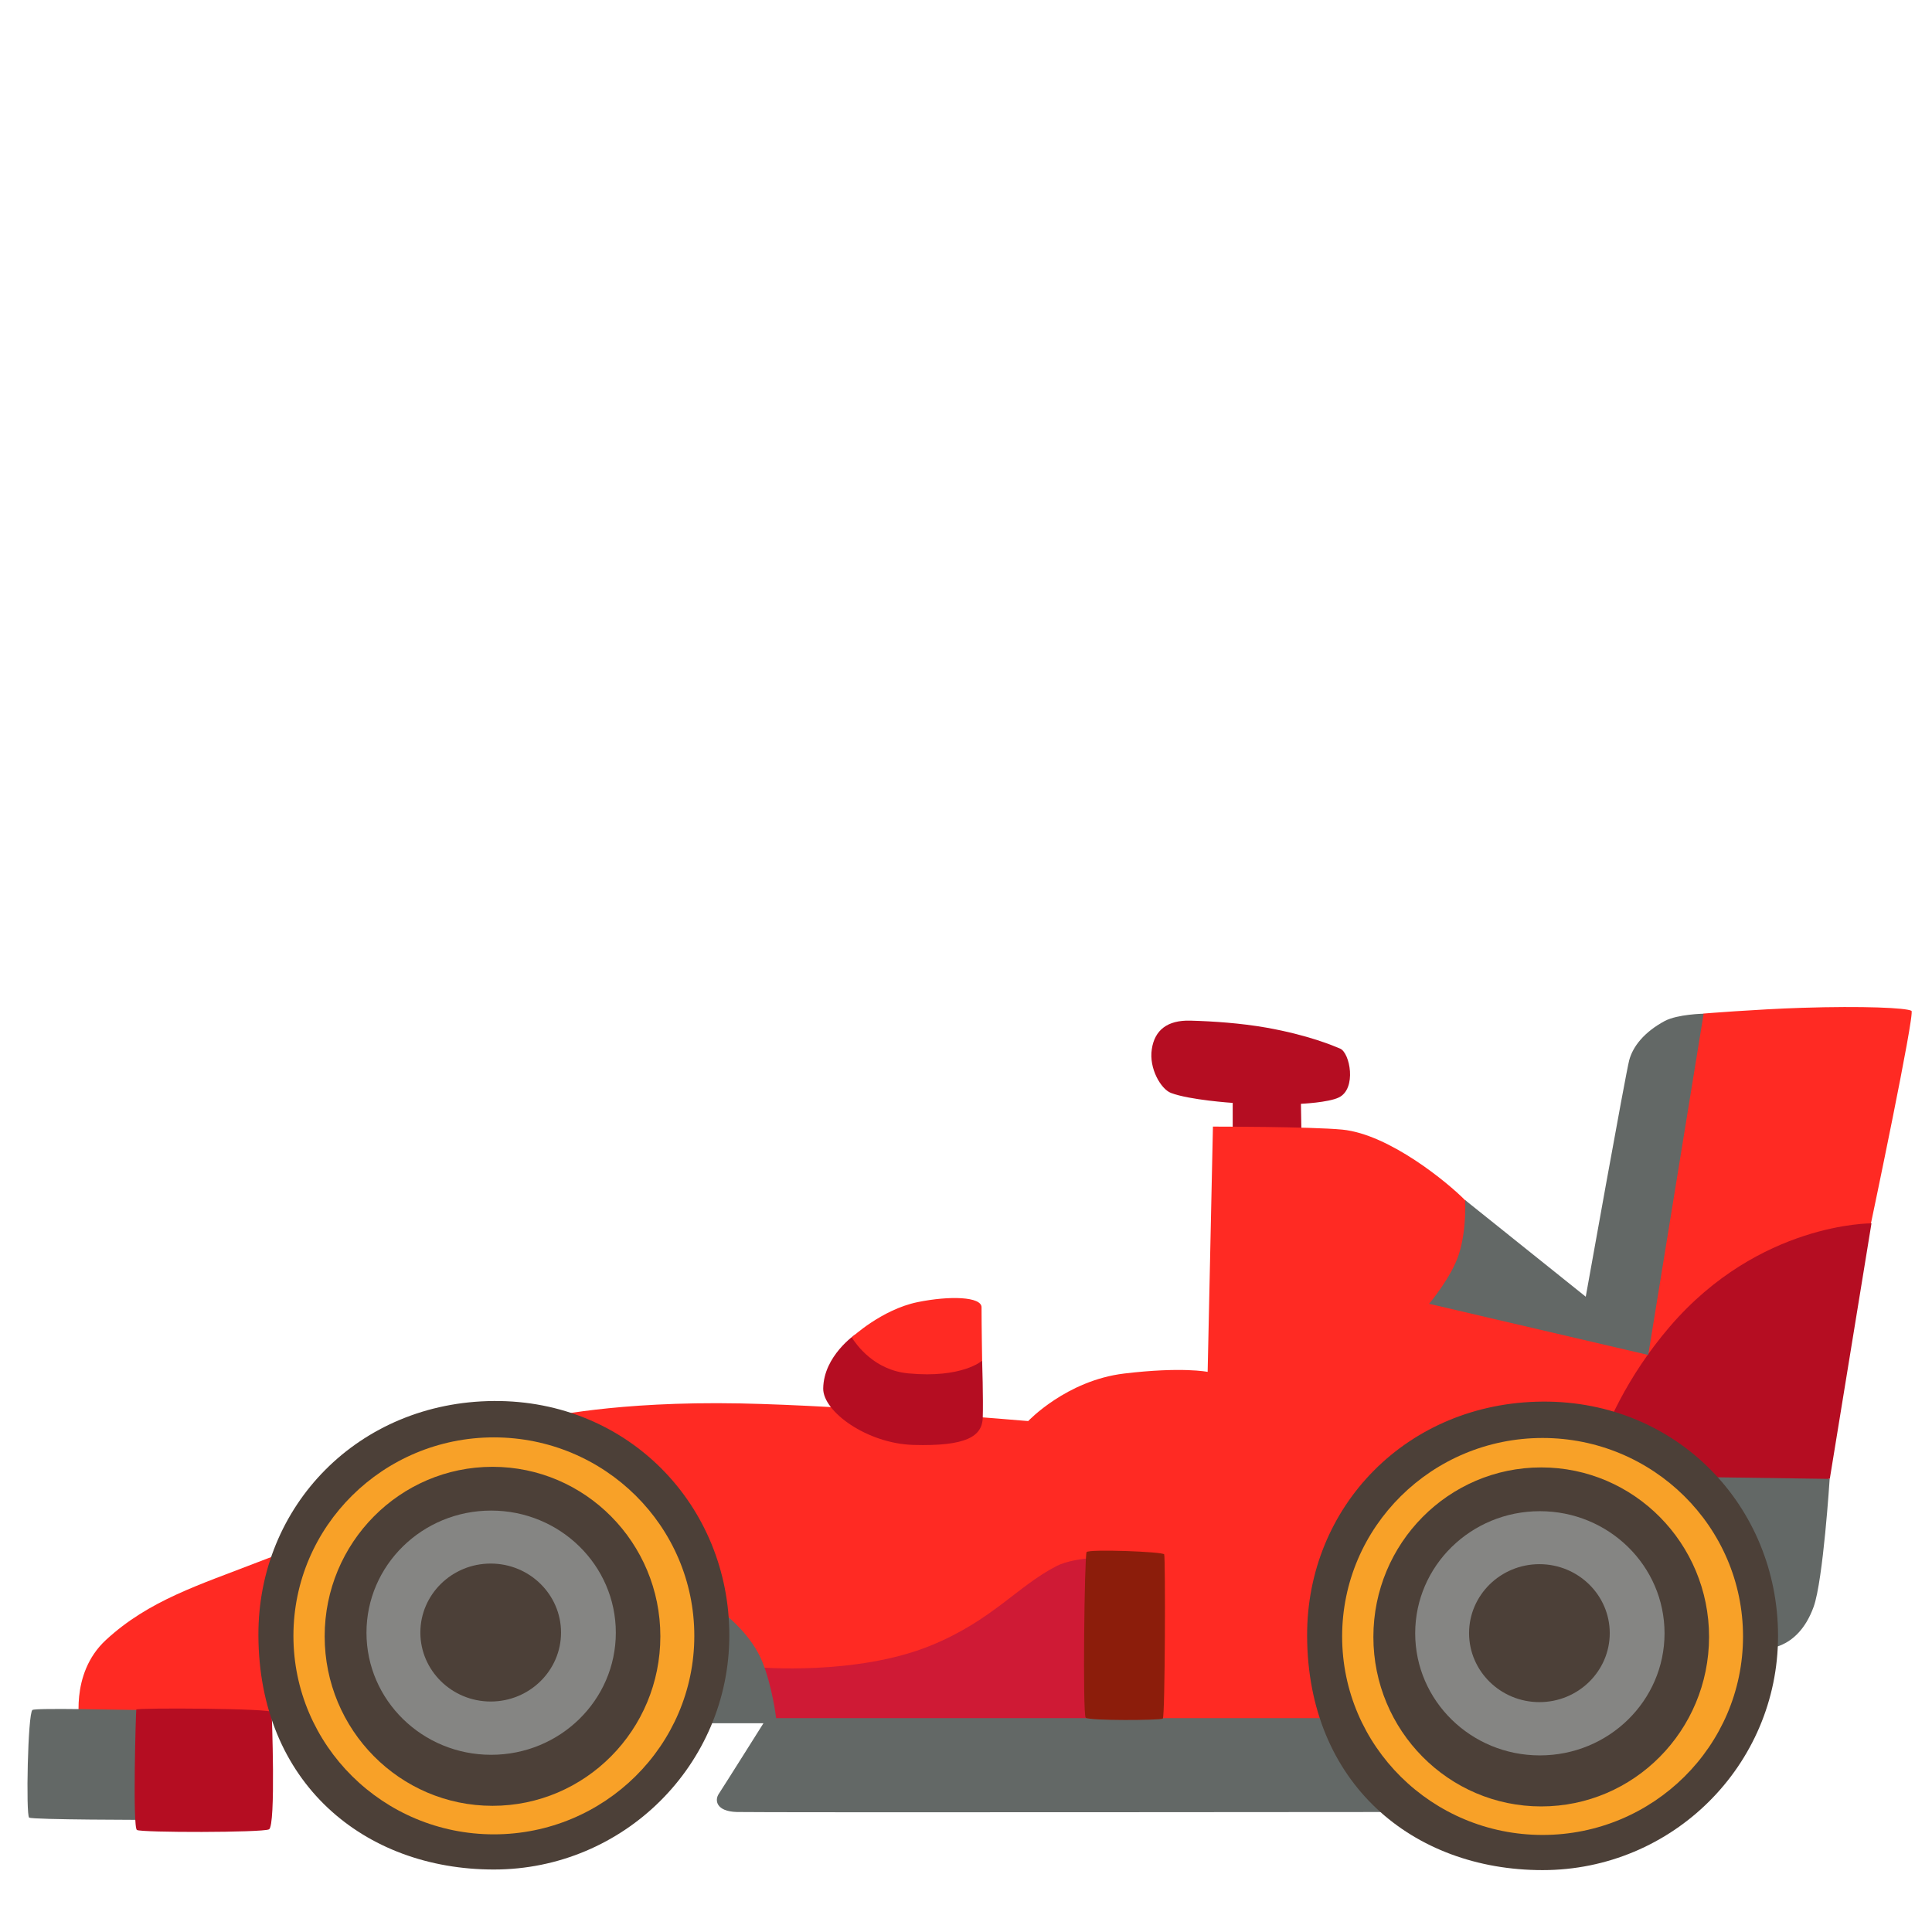 <?xml version="1.0" encoding="utf-8"?><!-- Uploaded to: SVG Repo, www.svgrepo.com, Generator: SVG Repo Mixer Tools -->
<svg width="800px" height="800px" viewBox="0 0 128 128" xmlns="http://www.w3.org/2000/svg" xmlns:xlink="http://www.w3.org/1999/xlink" aria-hidden="true" role="img" class="iconify iconify--noto" preserveAspectRatio="xMidYMid meet"><path d="M81.67 75.39v-2.32s-2.86-.19-4.09-.66c-.66-.25-1.47-1.62-1.27-2.9c.19-1.27 1.04-1.93 2.55-1.89c1.54.04 3.36.17 5.02.46c2.82.5 4.47 1.21 4.9 1.39c.66.27 1.12 2.66-.08 3.24c-.7.34-2.51.42-2.51.42l.04 2.32l-4.56-.06z" fill="#b50d22"></path><path d="M5.31 114.43s-.75-3.51 1.71-5.78c2.85-2.63 6.2-3.65 10.08-5.16c3.39-1.32 8.51-2.87 8.51-2.87l10.46-6.69s4.67-1.11 12.96-.95c7.19.14 19.09 1.17 19.09 1.17s2.53-2.69 6.36-3.15c3.83-.46 5.53-.11 5.53-.11l.35-16.25s6.49 0 8.57.2c3.13.31 7.03 3.55 8.13 4.67c.29.3 6.15 6.61 6.15 6.61l3.71 1.74s5.21-20.47 5.95-20.71c.01 0 3.43-.28 6.51-.38c4.06-.13 6.92 0 7.26.2c.25.15-2.69 14.11-2.69 14.11l-27.7 36.24s-39.32-1.04-39.56-1.39c-.23-.35-11.37-5.68-11.37-5.68s-27.38 3.13-27.84 3.36c-.46.24-12.17.82-12.17.82z" fill="#ff2a23"></path><path d="M104.62 101.37l16.61-3.4l2.76-16.92s-7.43-.07-13.36 6.84c-5.66 6.61-6.01 13.48-6.01 13.48z" fill="#b50d22"></path><path d="M54.54 91.99c-.02 1.53 2.9 3.65 5.97 3.74c3.52.1 4.56-.57 4.6-1.8s-.04-3.77-.04-3.77l-8.4-1.75c-.01 0-2.1 1.42-2.13 3.58z" fill="#b50d22"></path><path d="M56.43 88.61s1.98-1.85 4.36-2.34c2.15-.44 4.24-.36 4.24.34c0 1.19.04 3.54.04 3.54s-1.32 1.18-4.89.84c-2.26-.21-3.44-1.9-3.75-2.38z" fill="#ff2a23"></path><path d="M50.2 110.46s6.52.58 11.47-1.44c4.06-1.66 5.71-3.91 8.32-5.26c1.31-.68 3.96-.58 3.96-.58l1.17 11.79l-22.36 1.57l-2.34-3.51l-.22-2.57z" fill="#cf1a35"></path><path d="M112.87 67.16l-3.67 22.61l-14.52-3.39s1.49-1.76 1.98-3.3c.52-1.65.41-3.57.41-3.57l7.99 6.4s2.64-14.77 2.88-15.67c.24-.9.98-1.86 2.36-2.6c.86-.45 2.57-.48 2.57-.48z" fill="#636866"></path><path d="M112.7 97.86l8.52.12s-.43 6.72-1.06 8.47c-1.09 3.02-3.4 2.78-3.4 2.78s-4.1-11.47-4.06-11.37z" fill="#636866"></path><path d="M2.15 113.29c-.31.2-.44 6.98-.22 7.13s7.97.15 7.97.15s.2-7.28-.76-7.28s-6.77-.15-6.99 0z" fill="#636866"></path><path d="M18 113.44s.29 7.54-.18 7.76c-.48.22-8.45.22-8.75.04c-.29-.18-.07-7.87-.04-7.98c.03-.12 9.15-.08 8.97.18z" fill="#b50d22"></path><path d="M46.42 114.17h4.16s-2.68 4.26-2.96 4.68c-.28.42-.18 1.16 1.2 1.2c1.37.04 44.47 0 44.47 0l-4.72-6.22H51.42s-.24-2.08-.93-3.77s-2.27-2.95-2.27-2.95l-1.8 7.06z" fill="#636866"></path><path d="M71.99 102.83c-.14.19-.27 10.76-.06 10.97s4.96.18 5.11.06c.15-.12.18-10.7.09-10.88s-4.99-.36-5.14-.15z" fill="#8c1d0b"></path><path d="M48.32 108.34c0 8.57-6.99 15.52-15.6 15.52s-15.57-5.76-15.6-15.52c-.03-8.57 6.63-15.46 15.6-15.52c8.93-.06 15.6 6.95 15.6 15.52z" fill="#4c4038"></path><path d="M32.72 95.23c-7.33 0-13.28 5.89-13.28 13.15s5.95 13.15 13.28 13.15c7.33 0 13.28-5.89 13.28-13.15s-5.94-13.15-13.28-13.15zm-.09 24.41c-6.14 0-11.12-5.03-11.12-11.23s4.98-11.23 11.12-11.23c6.14 0 11.12 5.03 11.12 11.23c0 6.21-4.98 11.23-11.12 11.23z" fill="#f8a128"></path><path d="M32.54 100.08c-4.56 0-8.26 3.62-8.26 8.09s3.7 8.09 8.26 8.09s8.26-3.62 8.26-8.09s-3.7-8.09-8.26-8.09zm-.03 12.65c-2.57 0-4.66-2.05-4.66-4.57s2.09-4.57 4.66-4.57s4.66 2.05 4.66 4.57s-2.09 4.57-4.66 4.57z" fill="#858583"></path><path d="M117.8 108.38c0 8.57-6.99 15.52-15.6 15.52s-15.57-5.76-15.6-15.52c-.03-8.57 6.63-15.46 15.6-15.52c8.92-.06 15.6 6.95 15.6 15.52z" fill="#4c4038"></path><path d="M102.2 95.27c-7.33 0-13.28 5.89-13.28 13.15s5.95 13.15 13.28 13.15c7.33 0 13.28-5.89 13.28-13.15s-5.95-13.15-13.28-13.15zm-.09 24.41c-6.14 0-11.12-5.03-11.12-11.23s4.98-11.23 11.12-11.23c6.14 0 11.12 5.03 11.12 11.23c-.01 6.21-4.98 11.23-11.12 11.23z" fill="#f8a128"></path><path d="M102.02 100.12c-4.56 0-8.26 3.62-8.26 8.09s3.7 8.09 8.26 8.09s8.26-3.62 8.26-8.09s-3.7-8.09-8.26-8.09zm-.03 12.65c-2.57 0-4.66-2.05-4.66-4.57s2.09-4.57 4.66-4.57s4.66 2.05 4.66 4.57s-2.09 4.57-4.66 4.57z" fill="#858583"></path></svg>